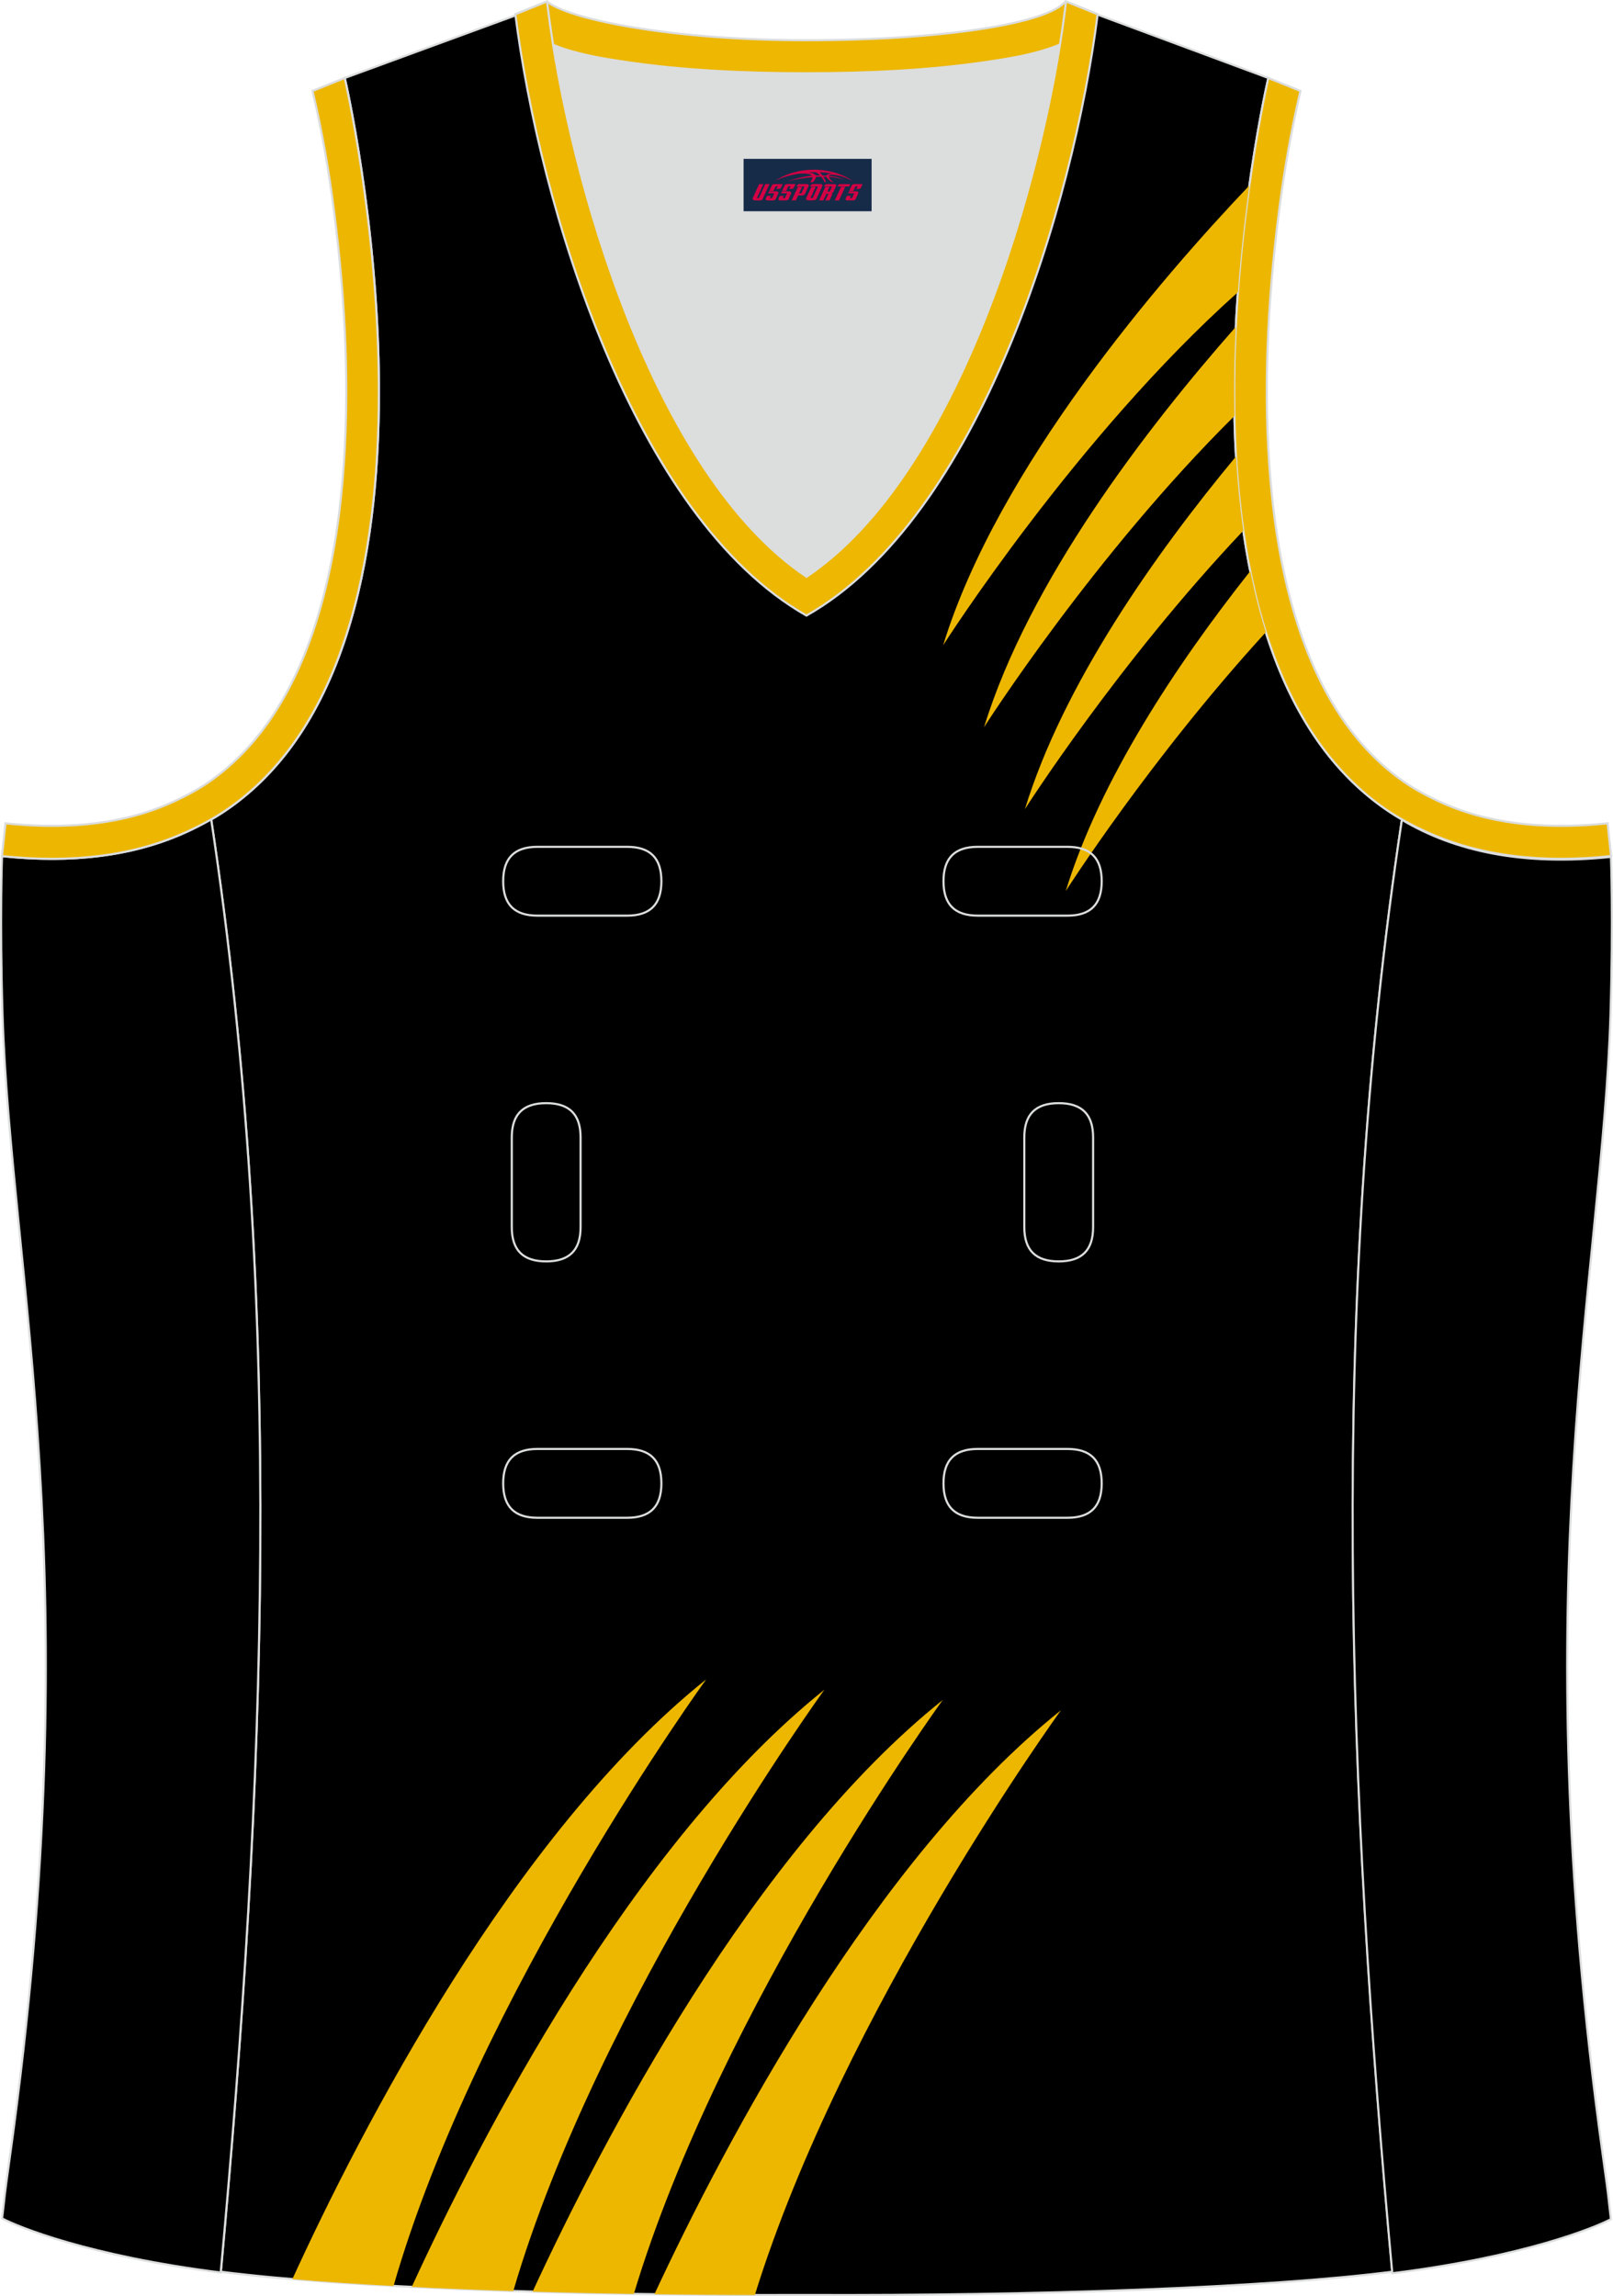 <?xml version="1.0" encoding="utf-8"?>
<!-- Generator: Adobe Illustrator 19.0.0, SVG Export Plug-In . SVG Version: 6.00 Build 0)  -->
<svg xmlns="http://www.w3.org/2000/svg" xmlns:xlink="http://www.w3.org/1999/xlink" version="1.1" id="图层_1" x="0px" y="0px" width="302.41px" height="430.42px" viewBox="0 0 302.41 430.42" enable-background="new 0 0 302.41 430.42" xml:space="preserve">
<g id="XMLID_24_">
	<path id="XMLID_23_" stroke="#DCDDDD" stroke-width="0.4" stroke-miterlimit="22.926" d="M101.8,1L64.64,14.62   c0,0,25.43,109.52-25.04,139.01c13.92,91.93,10.01,182.4,1.81,272.21c23.37,2.98,66.59,4.52,109.81,4.36   c43.21,0.17,86.44-1.37,109.81-4.36c-8.2-89.82-12.11-180.28,1.81-272.21C212.37,124.14,237.8,14.62,237.8,14.62l-37-13.73   l-11.74,8.47l-40.26,2.38l-33.12-3.11L101.8,1z"/>
	<path fill="#DCDDDD" d="M151.21,108.12c26.92-18.11,42.35-67.47,47.53-99.78c-4.43,1.88-9.9,2.69-13.42,3.22   c-11.14,1.67-22.91,2.18-34.17,2.18s-23.03-0.5-34.17-2.18c-3.48-0.52-8.88-1.32-13.28-3.16   C108.88,40.71,124.31,90.02,151.21,108.12z"/>
	<path fill="#000001" stroke="#DCDDDD" stroke-width="0.4" stroke-miterlimit="22.926" d="M262.83,153.67   c9.87,5.89,22.68,8.69,39.2,6.95c0,0,0.46,11.69-0.09,29.57c-1.51,49.08-16.57,105.44-1.41,214.04c1.31,9.36,0.84,6.4,1.49,11.76   c-3,1.58-16.16,7.01-40.99,10.14C252.8,336.23,248.89,245.69,262.83,153.67z"/>
	<path fill="#EDB702" stroke="#DCDDDD" stroke-width="0.4" d="M205.5,2.55l-0.12,0.28c-2.78,6.16-14.16,7.84-20.06,8.73   c-11.14,1.67-22.91,2.18-34.17,2.18s-23.03-0.5-34.17-2.18C111.08,10.67,99.7,9,96.92,2.83l-0.1-0.23   c1.13-0.46,1.64-0.66,5.74-2.32c3.85,3.24,22.89,7.26,48.59,7.26s45.26-3.15,48.59-7.26l0.15,0.01   C204.02,1.95,202.51,1.34,205.5,2.55z"/>
	<path fill="#000001" stroke="#DCDDDD" stroke-width="0.4" stroke-miterlimit="22.926" d="M39.58,153.53   c-9.87,5.89-22.68,8.69-39.2,6.95c0,0-0.46,11.69,0.09,29.57c1.51,49.08,16.57,105.44,1.41,214.04c-1.31,9.36-0.84,6.4-1.49,11.76   c3,1.58,16.16,7.01,40.99,10.14C49.6,336.09,53.52,245.55,39.58,153.53z"/>
	<path fill="#EDB702" stroke="#DCDDDD" stroke-width="0.4" d="M96.62,2.67l5.94-2.39l0.2,1.61c4.02,31.78,19.68,86.86,48.45,106.23   c28.78-19.36,44.43-74.44,48.45-106.23l0.2-1.61l5.93,2.39c-4.53,35.77-22.05,94.31-54.59,112.72   C118.67,96.97,101.15,38.44,96.62,2.67z"/>
	<path fill="#EDB701" stroke="#DCDDDD" stroke-width="0.4" d="M62.63,39.63c2.13,16.63,3.04,33.98,1.57,50.69   c-1.52,17.33-6.03,37.57-18.4,50.56c-2,2.1-4.2,4.01-6.59,5.67c-2.48,1.72-5.41,3.22-8.19,4.38c-9.42,3.94-19.95,4.46-30,3.4   l-0.65,6.15c13.27,1.4,24.15-0.13,33.03-3.85c3.09-1.29,6.59-3.09,9.34-5.01c46.24-32.14,21.89-137,21.89-137l-6.03,2.43   C60.39,24.7,61.64,31.86,62.63,39.63z"/>
	<path fill="#EDB701" stroke="#DCDDDD" stroke-width="0.4" d="M239.79,39.63c-2.12,16.63-3.04,33.98-1.57,50.69   c1.52,17.33,6.03,37.57,18.4,50.56c2,2.1,4.2,4.01,6.59,5.67c2.48,1.72,5.41,3.22,8.19,4.38c9.42,3.94,19.95,4.46,30,3.4l0.65,6.15   c-13.27,1.4-24.15-0.13-33.03-3.85c-3.09-1.29-6.59-3.09-9.34-5.01c-46.24-32.14-21.89-137-21.89-137l6.02,2.43   C242.04,24.7,240.79,31.86,239.79,39.63z"/>
	<g>
		<path fill="#EDB700" d="M234.4,107.06c0.79,3.91,1.75,7.74,2.92,11.45c-21.76,23.79-37.51,48.52-37.51,48.52    C206.21,146.2,220.51,124.6,234.4,107.06L234.4,107.06z M234.23,34.77c-16.65,17.5-47.15,52.81-57.41,86.19    c0,0,24.85-39.03,55.27-66.19C232.62,47.4,233.41,40.6,234.23,34.77L234.23,34.77z M231.69,61.27    c-16.83,19.09-38.8,47.72-47.2,75.05c0,0,20.45-32.11,46.95-58.35C231.31,72.28,231.42,66.66,231.69,61.27L231.69,61.27z     M192.15,151.68c0,0,17.42-27.36,40.95-52.21c-0.66-4.6-1.1-9.26-1.37-13.91C216.4,104.03,199.32,128.33,192.15,151.68z"/>
		<path fill="#EDB700" d="M141.52,430.21c16.55-53.32,57.4-109.63,57.4-109.63c-35.03,28-62.89,80.86-76.23,109.48    C128.9,430.15,135.19,430.2,141.52,430.21z"/>
		<path fill="#EDB700" d="M118.83,430.01c16.19-53.82,57.92-111.35,57.92-111.35c-35.63,28.48-63.84,82.67-76.9,110.92    C106.01,429.76,112.36,429.91,118.83,430.01z"/>
		<path fill="#EDB700" d="M96.23,429.47c15.88-54.21,58.34-112.74,58.34-112.74c-36.07,28.84-64.54,84.02-77.38,111.96    C83.23,429,89.61,429.26,96.23,429.47z"/>
		<path fill="#EDB700" d="M73.78,428.52C89.43,374.04,132.4,314.8,132.4,314.8c-36.28,29-64.86,84.64-77.59,112.43    C60.55,427.72,66.93,428.15,73.78,428.52z"/>
	</g>
	<path fill="none" stroke="#DCDDDD" stroke-width="0.4" stroke-miterlimit="22.926" d="M183.31,158.74c-4.32,0-6.42,2.11-6.42,6.45   s2.1,6.45,6.42,6.45h16.82c4.32,0,6.42-2.11,6.42-6.45s-2.1-6.45-6.42-6.45H183.31L183.31,158.74z M204.94,213.21   c0-4.32-2.11-6.42-6.45-6.42s-6.45,2.1-6.45,6.42v16.82c0,4.32,2.11,6.42,6.45,6.42s6.45-2.1,6.45-6.42V213.21L204.94,213.21z    M95.95,230.03c0,4.32,2.11,6.42,6.45,6.42s6.45-2.1,6.45-6.42v-16.82c0-4.32-2.11-6.42-6.45-6.42s-6.45,2.1-6.45,6.42V230.03   L95.95,230.03z M100.76,271.61c-4.32,0-6.42,2.11-6.42,6.45s2.1,6.45,6.42,6.45h16.82c4.32,0,6.42-2.11,6.42-6.45   s-2.1-6.45-6.42-6.45H100.76L100.76,271.61z M183.31,271.61c-4.32,0-6.42,2.11-6.42,6.45s2.1,6.45,6.42,6.45h16.82   c4.32,0,6.42-2.11,6.42-6.45s-2.1-6.45-6.42-6.45H183.31L183.31,271.61z M100.76,158.74c-4.32,0-6.42,2.11-6.42,6.45   s2.1,6.45,6.42,6.45h16.82c4.32,0,6.42-2.11,6.42-6.45s-2.1-6.45-6.42-6.45H100.76z"/>
	
</g>
<g id="tag_logo">
	<rect y="29.78" fill="#162B48" width="24" height="9.818" x="139.41"/>
	<g>
		<path fill="#D30044" d="M155.37,32.97l0.005-0.011c0.131-0.311,1.085-0.262,2.351,0.071c0.715,0.24,1.44,0.54,2.193,0.9    c-0.218-0.147-0.447-0.289-0.682-0.42l0.011,0.005l-0.011-0.005c-1.478-0.845-3.218-1.418-5.1-1.62    c-1.282-0.115-1.658-0.082-2.411-0.055c-2.449,0.142-4.68,0.905-6.458,2.095c1.26-0.638,2.722-1.075,4.195-1.336    c1.467-0.18,2.476-0.033,2.771,0.344c-1.691,0.175-3.469,0.633-4.555,1.075c1.156-0.338,2.967-0.665,4.647-0.813    c0.016,0.251-0.115,0.567-0.415,0.96h0.475c0.376-0.382,0.584-0.725,0.595-1.004c0.333-0.022,0.66-0.033,0.971-0.033    C154.2,33.41,154.41,33.76,154.61,34.15h0.262c-0.125-0.344-0.295-0.687-0.518-1.036c0.207,0,0.393,0.005,0.567,0.011    c0.104,0.267,0.496,0.66,1.058,1.025h0.245c-0.442-0.365-0.753-0.753-0.835-1.004c1.047,0.065,1.696,0.224,2.885,0.513    C157.19,33.23,156.45,33.06,155.37,32.97z M152.93,32.88c-0.164-0.295-0.655-0.485-1.402-0.551    c0.464-0.033,0.922-0.055,1.364-0.055c0.311,0.147,0.589,0.344,0.84,0.589C153.47,32.86,153.2,32.87,152.93,32.88z M154.91,32.93c-0.224-0.016-0.458-0.027-0.715-0.044c-0.147-0.202-0.311-0.398-0.502-0.6c0.082,0,0.164,0.005,0.24,0.011    c0.72,0.033,1.429,0.125,2.138,0.273C155.4,32.53,155.02,32.69,154.91,32.93z"/>
		<path fill="#D30044" d="M142.33,34.51L141.16,37.06C140.98,37.43,141.25,37.57,141.73,37.57l0.873,0.005    c0.115,0,0.251-0.049,0.327-0.175l1.342-2.891H143.49L142.27,37.14H142.1c-0.147,0-0.185-0.033-0.147-0.125l1.156-2.504H142.33L142.33,34.51z M144.19,35.86h1.271c0.36,0,0.584,0.125,0.442,0.425L145.43,37.32C145.33,37.54,145.06,37.57,144.83,37.57H143.91c-0.267,0-0.442-0.136-0.349-0.333l0.235-0.513h0.742L144.36,37.1C144.34,37.15,144.38,37.16,144.44,37.16h0.18    c0.082,0,0.125-0.016,0.147-0.071l0.376-0.813c0.011-0.022,0.011-0.044-0.055-0.044H144.02L144.19,35.86L144.19,35.86z M145.01,35.79h-0.78l0.475-1.025c0.098-0.218,0.338-0.256,0.578-0.256H146.73L146.34,35.35L145.56,35.47l0.262-0.562H145.53c-0.082,0-0.12,0.016-0.147,0.071L145.01,35.79L145.01,35.79z M146.6,35.86L146.43,36.23h1.069c0.06,0,0.06,0.016,0.049,0.044    L147.17,37.09C147.15,37.14,147.11,37.16,147.03,37.16H146.85c-0.055,0-0.104-0.011-0.082-0.06l0.175-0.376H146.2L145.97,37.24C145.87,37.43,146.05,37.57,146.32,37.57h0.916c0.24,0,0.502-0.033,0.605-0.251l0.475-1.031c0.142-0.3-0.082-0.425-0.442-0.425H146.6L146.6,35.86z M147.41,35.79l0.371-0.818c0.022-0.055,0.06-0.071,0.147-0.071h0.295L147.96,35.46l0.791-0.115l0.387-0.845H147.69c-0.24,0-0.48,0.038-0.578,0.256L146.64,35.79L147.41,35.79L147.41,35.79z M149.81,36.25h0.278c0.087,0,0.153-0.022,0.202-0.115    l0.496-1.075c0.033-0.076-0.011-0.12-0.125-0.12H149.26l0.431-0.431h1.522c0.355,0,0.485,0.153,0.393,0.355l-0.676,1.445    c-0.06,0.125-0.175,0.333-0.644,0.327l-0.649-0.005L149.2,37.57H148.42l1.178-2.558h0.785L149.81,36.25L149.81,36.25z     M152.4,37.06c-0.022,0.049-0.06,0.076-0.142,0.076h-0.191c-0.082,0-0.109-0.027-0.082-0.076l0.944-2.051h-0.785l-0.987,2.138    c-0.125,0.273,0.115,0.415,0.453,0.415h0.72c0.327,0,0.649-0.071,0.769-0.322l1.085-2.384c0.093-0.202-0.06-0.355-0.415-0.355    h-1.533l-0.431,0.431h1.38c0.115,0,0.164,0.033,0.131,0.104L152.4,37.06L152.4,37.06z M155.12,35.93h0.278    c0.087,0,0.158-0.022,0.202-0.115l0.344-0.753c0.033-0.076-0.011-0.12-0.125-0.12h-1.402l0.425-0.431h1.527    c0.355,0,0.485,0.153,0.393,0.355l-0.529,1.124c-0.044,0.093-0.147,0.18-0.393,0.18c0.224,0.011,0.256,0.158,0.175,0.327    l-0.496,1.075h-0.785l0.54-1.167c0.022-0.055-0.005-0.087-0.104-0.087h-0.235L154.35,37.57h-0.785l1.178-2.558h0.785L155.12,35.93L155.12,35.93z M157.69,35.02L156.51,37.57h0.785l1.184-2.558H157.69L157.69,35.02z M159.2,34.95l0.202-0.431h-2.1l-0.295,0.431    H159.2L159.2,34.95z M159.18,35.86h1.271c0.36,0,0.584,0.125,0.442,0.425l-0.475,1.031c-0.104,0.218-0.371,0.251-0.605,0.251    h-0.916c-0.267,0-0.442-0.136-0.349-0.333l0.235-0.513h0.742L159.35,37.1c-0.022,0.049,0.022,0.06,0.082,0.06h0.18    c0.082,0,0.125-0.016,0.147-0.071l0.376-0.813c0.011-0.022,0.011-0.044-0.049-0.044h-1.069L159.18,35.86L159.18,35.86z     M159.99,35.79H159.21l0.475-1.025c0.098-0.218,0.338-0.256,0.578-0.256h1.451l-0.387,0.845l-0.791,0.115l0.262-0.562h-0.295    c-0.082,0-0.12,0.016-0.147,0.071L159.99,35.79z"/>
	</g>
</g>
</svg>